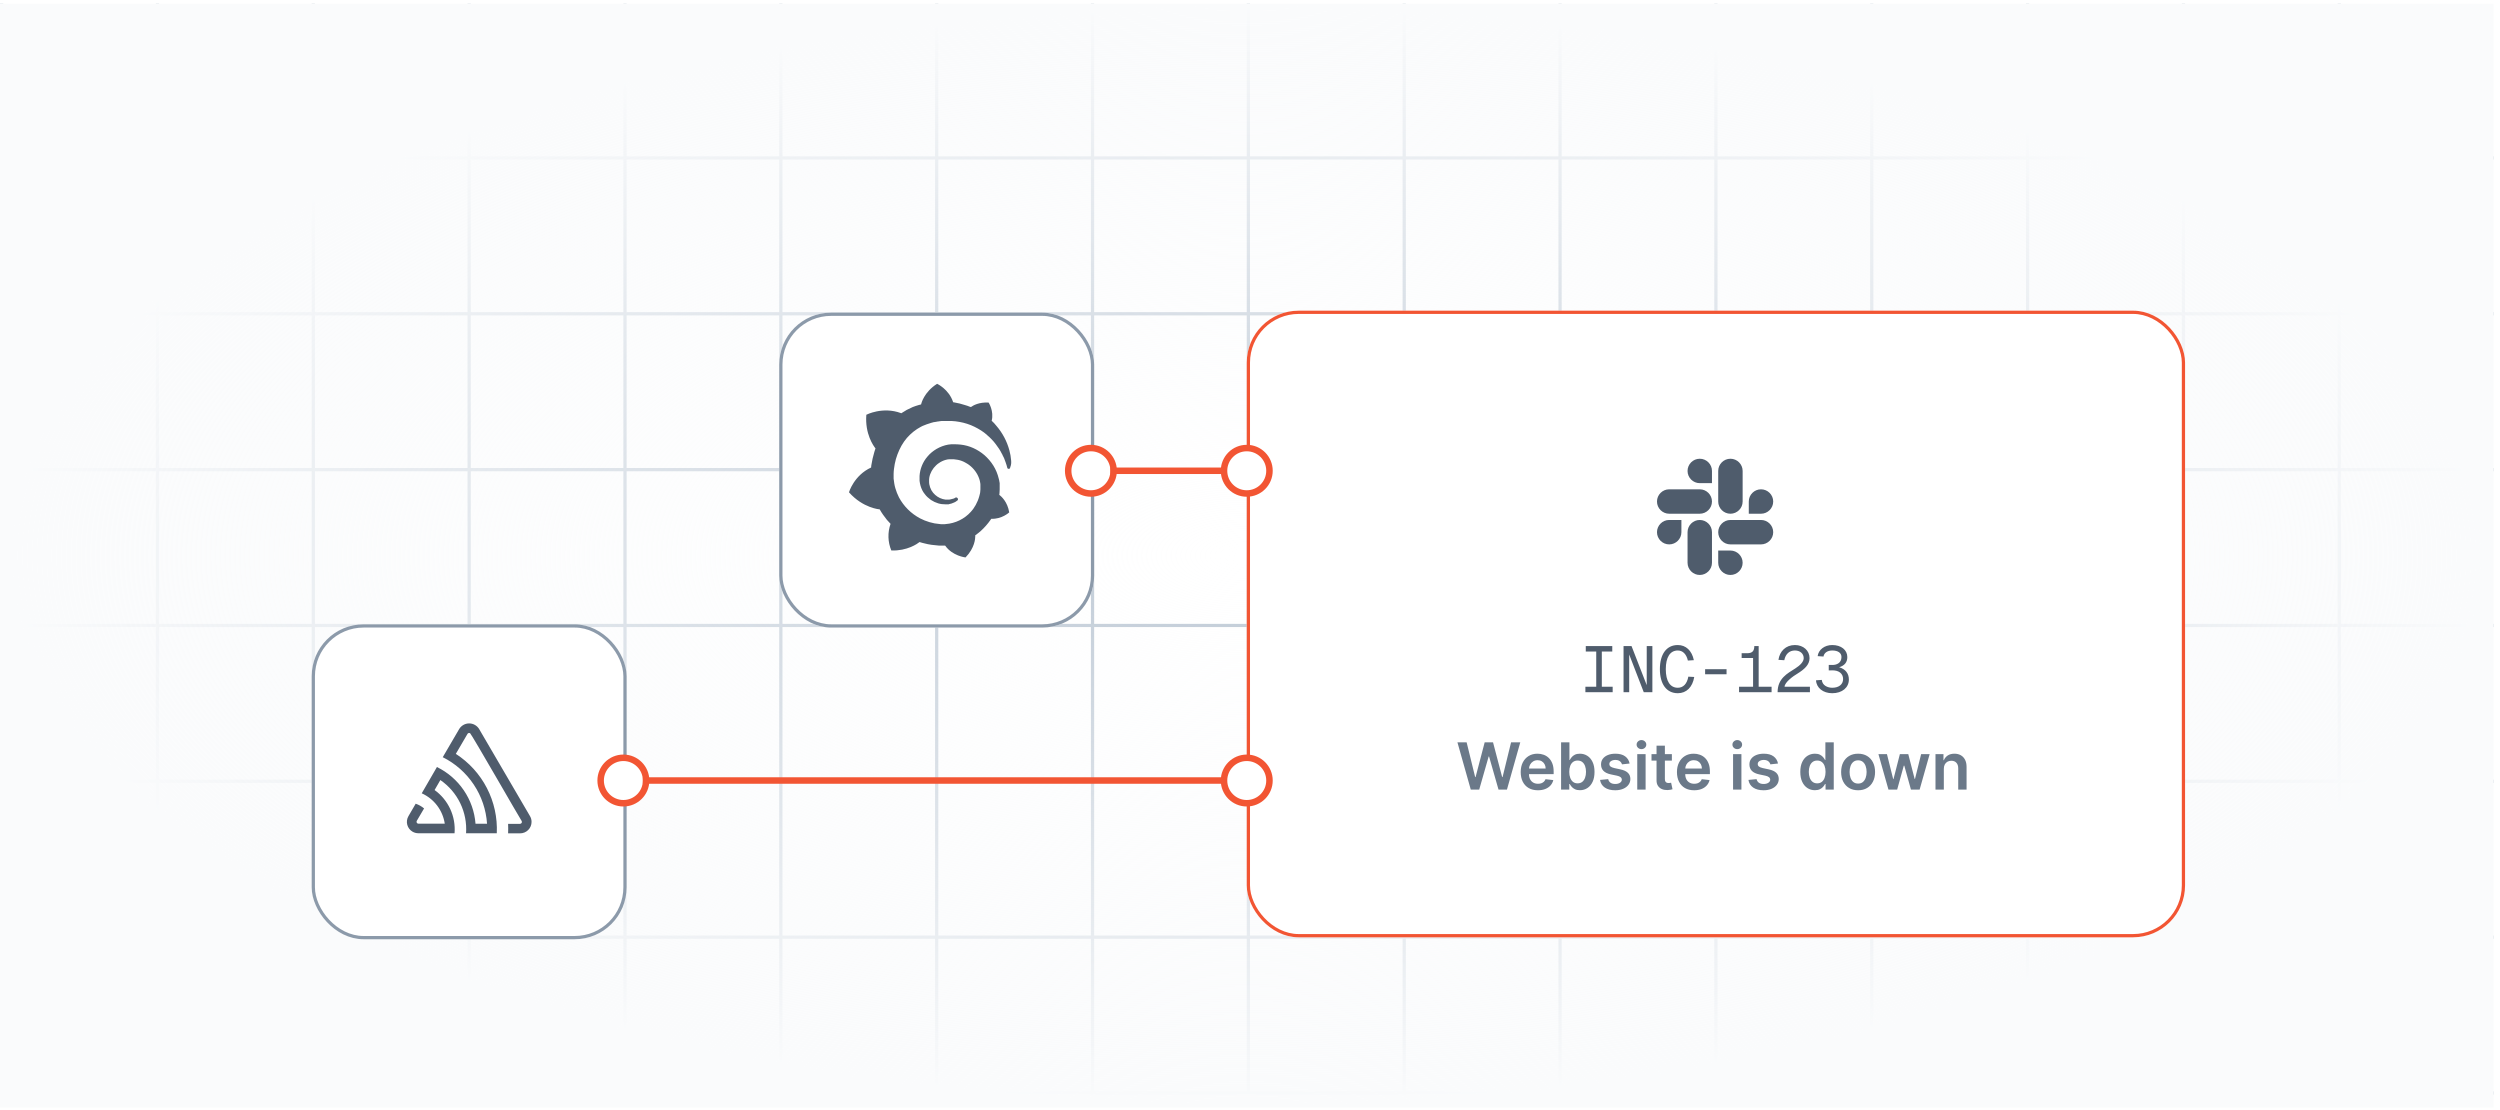 <svg viewBox="0 0 385 171" fill="none" xmlns="http://www.w3.org/2000/svg">
  <line x1="0.25" y1="0.572" x2="0.25" y2="168.572" stroke="#BEC9D5" stroke-width="0.5" />
  <line x1="24.25" y1="0.572" x2="24.25" y2="168.572" stroke="#BEC9D5" stroke-width="0.5" />
  <line x1="48.25" y1="0.572" x2="48.25" y2="168.572" stroke="#BEC9D5" stroke-width="0.5" />
  <line x1="72.25" y1="0.572" x2="72.25" y2="168.572" stroke="#BEC9D5" stroke-width="0.5" />
  <line x1="96.25" y1="0.572" x2="96.25" y2="168.572" stroke="#BEC9D5" stroke-width="0.5" />
  <line x1="120.25" y1="0.572" x2="120.25" y2="168.572" stroke="#BEC9D5" stroke-width="0.5" />
  <line x1="144.25" y1="0.572" x2="144.25" y2="168.572" stroke="#BEC9D5" stroke-width="0.5" />
  <line x1="168.25" y1="0.572" x2="168.25" y2="168.572" stroke="#BEC9D5" stroke-width="0.5" />
  <line x1="192.25" y1="0.572" x2="192.25" y2="168.572" stroke="#BEC9D5" stroke-width="0.5" />
  <line x1="216.25" y1="0.572" x2="216.25" y2="168.572" stroke="#BEC9D5" stroke-width="0.5" />
  <line x1="240.25" y1="0.572" x2="240.25" y2="168.572" stroke="#BEC9D5" stroke-width="0.5" />
  <line x1="264.25" y1="0.572" x2="264.25" y2="168.572" stroke="#BEC9D5" stroke-width="0.5" />
  <line x1="288.25" y1="0.572" x2="288.25" y2="168.572" stroke="#BEC9D5" stroke-width="0.5" />
  <line x1="312.25" y1="0.572" x2="312.25" y2="168.572" stroke="#BEC9D5" stroke-width="0.5" />
  <line x1="336.25" y1="0.572" x2="336.25" y2="168.572" stroke="#BEC9D5" stroke-width="0.5" />
  <line x1="360.25" y1="0.572" x2="360.25" y2="168.572" stroke="#BEC9D5" stroke-width="0.5" />
  <g clip-path="url(#clip0_377_8090)">
    <line y1="24.322" x2="384" y2="24.322" stroke="#BEC9D5" stroke-width="0.5" />
    <line y1="48.322" x2="384" y2="48.322" stroke="#BEC9D5" stroke-width="0.5" />
    <line y1="72.322" x2="384" y2="72.322" stroke="#BEC9D5" stroke-width="0.5" />
    <line y1="96.322" x2="384" y2="96.322" stroke="#BEC9D5" stroke-width="0.5" />
    <line y1="120.322" x2="384" y2="120.322" stroke="#BEC9D5" stroke-width="0.5" />
    <line y1="144.322" x2="384" y2="144.322" stroke="#BEC9D5" stroke-width="0.5" />
    <line y1="168.322" x2="384" y2="168.322" stroke="#BEC9D5" stroke-width="0.5" />
  </g>
  <rect y="0.572" width="384" height="170" fill="url(#paint0_radial_377_8090)" />
  <g filter="url(#filter0_d_377_8090)">
    <rect x="192" y="47.845" width="144.5" height="96.5" rx="8" fill="white" />
    <rect x="192.25" y="48.095" width="144" height="96" rx="7.75" stroke="#F25533"
      stroke-width="0.5" />
    <g clip-path="url(#clip1_377_8090)">
      <path
        d="M258.936 81.956C258.936 82.991 258.091 83.837 257.056 83.837C256.021 83.837 255.176 82.991 255.176 81.956C255.176 80.921 256.021 80.076 257.056 80.076H258.936V81.956ZM259.883 81.956C259.883 80.921 260.729 80.076 261.764 80.076C262.798 80.076 263.644 80.921 263.644 81.956V86.664C263.644 87.699 262.798 88.544 261.764 88.544C260.729 88.544 259.883 87.699 259.883 86.664V81.956Z"
        fill="#4F5C6C" />
      <path
        d="M261.764 74.406C260.729 74.406 259.883 73.561 259.883 72.526C259.883 71.491 260.729 70.646 261.764 70.646C262.798 70.646 263.644 71.491 263.644 72.526V74.406H261.764V74.406ZM261.764 75.354C262.798 75.354 263.644 76.199 263.644 77.234C263.644 78.269 262.798 79.114 261.764 79.114H257.056C256.021 79.114 255.176 78.269 255.176 77.234C255.176 76.199 256.021 75.354 257.056 75.354H261.764Z"
        fill="#4F5C6C" />
      <path
        d="M269.313 77.234C269.313 76.199 270.159 75.354 271.193 75.354C272.228 75.354 273.073 76.199 273.073 77.234C273.073 78.269 272.228 79.114 271.193 79.114H269.313V77.234V77.234ZM268.366 77.234C268.366 78.269 267.52 79.114 266.486 79.114C265.451 79.114 264.605 78.269 264.605 77.234V72.526C264.605 71.491 265.451 70.646 266.486 70.646C267.52 70.646 268.366 71.491 268.366 72.526V77.234Z"
        fill="#4F5C6C" />
      <path
        d="M266.486 84.784C267.52 84.784 268.366 85.629 268.366 86.664C268.366 87.699 267.52 88.544 266.486 88.544C265.451 88.544 264.605 87.699 264.605 86.664V84.784H266.486ZM266.486 83.837C265.451 83.837 264.605 82.991 264.605 81.956C264.605 80.921 265.451 80.076 266.486 80.076H271.193C272.228 80.076 273.073 80.921 273.073 81.956C273.073 82.991 272.228 83.837 271.193 83.837H266.486Z"
        fill="#4F5C6C" />
    </g>
    <path
      d="M248.29 99.495V100.335H246.68V105.755H248.35V106.595H244.15V105.755H245.82V100.335H244.21V99.495H248.29ZM250.026 99.495H251.256L253.596 105.515V99.495H254.466V106.595H253.136L250.896 100.795V106.595H250.026V99.495ZM260.912 104.255C260.652 105.815 259.722 106.755 258.382 106.755C256.622 106.755 255.622 105.325 255.622 103.055C255.622 100.765 256.622 99.335 258.382 99.335C259.632 99.335 260.552 100.195 260.852 101.665L259.932 101.725C259.702 100.705 259.122 100.175 258.382 100.175C257.192 100.175 256.532 101.215 256.532 103.055C256.532 104.885 257.192 105.915 258.382 105.915C259.202 105.915 259.802 105.335 260.002 104.205L260.912 104.255ZM262.588 103.055H265.888V103.835H262.588V103.055ZM267.814 105.755H269.974V101.335H268.214V100.595H269.074C269.834 100.595 270.164 100.265 270.164 99.495H270.834V105.755H272.824V106.595H267.814V105.755ZM273.88 101.615C274.07 100.305 275 99.335 276.42 99.335C277.72 99.335 278.67 100.195 278.67 101.355C278.67 102.385 277.86 103.085 276.78 103.755C276.22 104.075 274.85 105.045 274.82 105.755H278.73V106.595H273.75C273.75 104.475 275.27 103.705 276.48 102.935C277.23 102.455 277.77 101.905 277.77 101.355C277.77 100.665 277.22 100.175 276.42 100.175C275.56 100.175 274.97 100.715 274.78 101.675L273.88 101.615ZM282.167 102.405C282.837 102.415 283.587 102.105 283.587 101.185C283.587 100.565 283.077 100.175 282.167 100.175C281.437 100.175 280.907 100.535 280.817 101.105L279.917 101.045C280.047 100.045 280.987 99.335 282.167 99.335C283.537 99.335 284.487 100.095 284.487 101.185C284.487 101.985 284.067 102.505 283.227 102.755C284.217 103.045 284.727 103.725 284.727 104.645C284.727 105.885 283.697 106.755 282.167 106.755C280.757 106.755 279.727 105.935 279.667 104.765L280.557 104.705C280.637 105.575 281.467 105.915 282.167 105.915C283.187 105.915 283.837 105.395 283.837 104.575C283.837 103.735 283.187 103.215 282.167 103.235L281.627 103.245V102.395L282.167 102.405Z"
      fill="#4F5C6C" />
    <path
      d="M226.498 121.595L224.445 114.322H225.862L227.173 119.666H227.24L228.639 114.322H229.928L231.331 119.67H231.395L232.705 114.322H234.122L232.07 121.595H230.77L229.314 116.492H229.257L227.798 121.595H226.498ZM236.837 121.701C236.29 121.701 235.818 121.588 235.42 121.36C235.025 121.131 234.721 120.806 234.507 120.387C234.294 119.966 234.188 119.47 234.188 118.899C234.188 118.338 234.294 117.846 234.507 117.422C234.723 116.996 235.024 116.665 235.409 116.428C235.795 116.189 236.249 116.069 236.77 116.069C237.106 116.069 237.423 116.124 237.721 116.233C238.022 116.339 238.287 116.505 238.517 116.73C238.749 116.955 238.931 117.241 239.064 117.589C239.196 117.935 239.262 118.347 239.262 118.825V119.219H234.792V118.353H238.03C238.028 118.106 237.975 117.887 237.87 117.696C237.766 117.501 237.621 117.349 237.434 117.237C237.249 117.126 237.033 117.071 236.787 117.071C236.525 117.071 236.294 117.134 236.095 117.262C235.896 117.388 235.741 117.554 235.63 117.759C235.521 117.963 235.465 118.187 235.463 118.431V119.187C235.463 119.504 235.521 119.777 235.637 120.004C235.753 120.229 235.915 120.402 236.123 120.522C236.332 120.641 236.575 120.7 236.855 120.7C237.042 120.7 237.211 120.674 237.363 120.622C237.514 120.567 237.645 120.488 237.757 120.384C237.868 120.28 237.952 120.151 238.009 119.997L239.209 120.132C239.133 120.449 238.989 120.726 238.776 120.963C238.565 121.197 238.295 121.379 237.966 121.509C237.637 121.637 237.261 121.701 236.837 121.701ZM240.407 121.595V114.322H241.692V117.042H241.746C241.812 116.91 241.905 116.769 242.026 116.62C242.147 116.468 242.31 116.339 242.516 116.233C242.722 116.124 242.985 116.069 243.305 116.069C243.726 116.069 244.106 116.177 244.444 116.392C244.785 116.605 245.055 116.921 245.254 117.34C245.455 117.757 245.556 118.268 245.556 118.875C245.556 119.474 245.458 119.983 245.261 120.402C245.065 120.821 244.797 121.14 244.459 121.36C244.12 121.581 243.737 121.691 243.308 121.691C242.996 121.691 242.736 121.639 242.53 121.534C242.324 121.43 242.159 121.305 242.033 121.158C241.91 121.009 241.814 120.868 241.746 120.735H241.671V121.595H240.407ZM241.667 118.867C241.667 119.22 241.717 119.529 241.817 119.794C241.918 120.059 242.064 120.267 242.253 120.416C242.445 120.563 242.677 120.636 242.949 120.636C243.233 120.636 243.471 120.56 243.663 120.409C243.855 120.255 243.999 120.045 244.096 119.78C244.196 119.513 244.246 119.208 244.246 118.867C244.246 118.529 244.197 118.228 244.1 117.965C244.003 117.703 243.858 117.497 243.667 117.348C243.475 117.198 243.236 117.124 242.949 117.124C242.675 117.124 242.442 117.196 242.25 117.34C242.058 117.485 241.912 117.687 241.813 117.948C241.716 118.208 241.667 118.515 241.667 118.867ZM250.96 117.582L249.788 117.71C249.755 117.591 249.697 117.48 249.614 117.376C249.533 117.272 249.425 117.188 249.287 117.124C249.15 117.06 248.982 117.028 248.783 117.028C248.516 117.028 248.291 117.086 248.108 117.202C247.928 117.318 247.84 117.468 247.842 117.653C247.84 117.812 247.898 117.941 248.016 118.04C248.137 118.139 248.336 118.221 248.613 118.285L249.543 118.484C250.059 118.595 250.443 118.772 250.694 119.013C250.947 119.255 251.075 119.571 251.077 119.961C251.075 120.304 250.974 120.608 250.775 120.87C250.579 121.131 250.305 121.334 249.955 121.481C249.605 121.628 249.202 121.701 248.748 121.701C248.08 121.701 247.542 121.562 247.135 121.282C246.728 121.001 246.485 120.609 246.407 120.107L247.661 119.986C247.718 120.232 247.838 120.418 248.023 120.544C248.208 120.669 248.448 120.732 248.744 120.732C249.049 120.732 249.294 120.669 249.479 120.544C249.666 120.418 249.76 120.263 249.76 120.078C249.76 119.922 249.699 119.793 249.578 119.691C249.46 119.59 249.275 119.511 249.025 119.457L248.094 119.262C247.571 119.153 247.184 118.969 246.933 118.711C246.682 118.451 246.558 118.122 246.56 117.724C246.558 117.388 246.649 117.097 246.833 116.85C247.02 116.602 247.28 116.41 247.611 116.275C247.945 116.138 248.33 116.069 248.765 116.069C249.404 116.069 249.908 116.205 250.275 116.478C250.644 116.75 250.872 117.118 250.96 117.582ZM252.137 121.595V116.14H253.423V121.595H252.137ZM252.783 115.366C252.58 115.366 252.405 115.299 252.258 115.164C252.111 115.026 252.038 114.862 252.038 114.67C252.038 114.476 252.111 114.311 252.258 114.176C252.405 114.039 252.58 113.97 252.783 113.97C252.989 113.97 253.165 114.039 253.309 114.176C253.456 114.311 253.529 114.476 253.529 114.67C253.529 114.862 253.456 115.026 253.309 115.164C253.165 115.299 252.989 115.366 252.783 115.366ZM257.468 116.14V117.134H254.333V116.14H257.468ZM255.107 114.833H256.392V119.954C256.392 120.127 256.418 120.259 256.47 120.352C256.525 120.442 256.596 120.503 256.683 120.536C256.771 120.57 256.868 120.586 256.975 120.586C257.055 120.586 257.128 120.58 257.195 120.568C257.263 120.557 257.316 120.546 257.351 120.536L257.568 121.541C257.499 121.565 257.401 121.591 257.273 121.62C257.147 121.648 256.994 121.665 256.811 121.669C256.489 121.679 256.199 121.63 255.941 121.524C255.683 121.415 255.478 121.247 255.327 121.019C255.178 120.792 255.104 120.508 255.107 120.167V114.833ZM260.9 121.701C260.353 121.701 259.88 121.588 259.483 121.36C259.087 121.131 258.783 120.806 258.57 120.387C258.357 119.966 258.25 119.47 258.25 118.899C258.25 118.338 258.357 117.846 258.57 117.422C258.785 116.996 259.086 116.665 259.472 116.428C259.858 116.189 260.311 116.069 260.832 116.069C261.168 116.069 261.485 116.124 261.784 116.233C262.084 116.339 262.35 116.505 262.579 116.73C262.811 116.955 262.993 117.241 263.126 117.589C263.259 117.935 263.325 118.347 263.325 118.825V119.219H258.854V118.353H262.093C262.09 118.106 262.037 117.887 261.933 117.696C261.829 117.501 261.683 117.349 261.496 117.237C261.311 117.126 261.096 117.071 260.85 117.071C260.587 117.071 260.356 117.134 260.157 117.262C259.958 117.388 259.803 117.554 259.692 117.759C259.583 117.963 259.528 118.187 259.525 118.431V119.187C259.525 119.504 259.583 119.777 259.699 120.004C259.815 120.229 259.977 120.402 260.186 120.522C260.394 120.641 260.638 120.7 260.917 120.7C261.104 120.7 261.274 120.674 261.425 120.622C261.577 120.567 261.708 120.488 261.819 120.384C261.931 120.28 262.015 120.151 262.071 119.997L263.272 120.132C263.196 120.449 263.051 120.726 262.838 120.963C262.628 121.197 262.358 121.379 262.029 121.509C261.7 121.637 261.323 121.701 260.9 121.701ZM266.893 121.595V116.14H268.178V121.595H266.893ZM267.539 115.366C267.336 115.366 267.16 115.299 267.014 115.164C266.867 115.026 266.794 114.862 266.794 114.67C266.794 114.476 266.867 114.311 267.014 114.176C267.16 114.039 267.336 113.97 267.539 113.97C267.745 113.97 267.92 114.039 268.065 114.176C268.212 114.311 268.285 114.476 268.285 114.67C268.285 114.862 268.212 115.026 268.065 115.164C267.92 115.299 267.745 115.366 267.539 115.366ZM273.811 117.582L272.64 117.71C272.606 117.591 272.548 117.48 272.466 117.376C272.385 117.272 272.276 117.188 272.139 117.124C272.002 117.06 271.833 117.028 271.635 117.028C271.367 117.028 271.142 117.086 270.96 117.202C270.78 117.318 270.691 117.468 270.694 117.653C270.691 117.812 270.749 117.941 270.868 118.04C270.988 118.139 271.187 118.221 271.464 118.285L272.395 118.484C272.911 118.595 273.294 118.772 273.545 119.013C273.798 119.255 273.926 119.571 273.929 119.961C273.926 120.304 273.826 120.608 273.627 120.87C273.43 121.131 273.157 121.334 272.806 121.481C272.456 121.628 272.054 121.701 271.599 121.701C270.931 121.701 270.394 121.562 269.987 121.282C269.58 121.001 269.337 120.609 269.259 120.107L270.512 119.986C270.569 120.232 270.69 120.418 270.875 120.544C271.059 120.669 271.3 120.732 271.596 120.732C271.901 120.732 272.146 120.669 272.331 120.544C272.518 120.418 272.611 120.263 272.611 120.078C272.611 119.922 272.551 119.793 272.43 119.691C272.312 119.59 272.127 119.511 271.876 119.457L270.946 119.262C270.422 119.153 270.035 118.969 269.784 118.711C269.533 118.451 269.409 118.122 269.412 117.724C269.409 117.388 269.5 117.097 269.685 116.85C269.872 116.602 270.131 116.41 270.463 116.275C270.797 116.138 271.181 116.069 271.617 116.069C272.256 116.069 272.759 116.205 273.126 116.478C273.495 116.75 273.724 117.118 273.811 117.582ZM279.493 121.691C279.065 121.691 278.681 121.581 278.343 121.36C278.004 121.14 277.737 120.821 277.54 120.402C277.344 119.983 277.245 119.474 277.245 118.875C277.245 118.268 277.345 117.757 277.544 117.34C277.745 116.921 278.016 116.605 278.357 116.392C278.698 116.177 279.078 116.069 279.497 116.069C279.816 116.069 280.079 116.124 280.285 116.233C280.491 116.339 280.654 116.468 280.775 116.62C280.896 116.769 280.989 116.91 281.056 117.042H281.109V114.322H282.398V121.595H281.134V120.735H281.056C280.989 120.868 280.894 121.009 280.768 121.158C280.643 121.305 280.477 121.43 280.271 121.534C280.065 121.639 279.806 121.691 279.493 121.691ZM279.852 120.636C280.124 120.636 280.356 120.563 280.548 120.416C280.74 120.267 280.885 120.059 280.985 119.794C281.084 119.529 281.134 119.22 281.134 118.867C281.134 118.515 281.084 118.208 280.985 117.948C280.888 117.687 280.743 117.485 280.551 117.34C280.362 117.196 280.129 117.124 279.852 117.124C279.565 117.124 279.326 117.198 279.135 117.348C278.943 117.497 278.798 117.703 278.701 117.965C278.604 118.228 278.556 118.529 278.556 118.867C278.556 119.208 278.604 119.513 278.701 119.78C278.801 120.045 278.946 120.255 279.138 120.409C279.332 120.56 279.57 120.636 279.852 120.636ZM286.147 121.701C285.615 121.701 285.153 121.584 284.762 121.35C284.372 121.115 284.069 120.787 283.853 120.366C283.64 119.945 283.534 119.452 283.534 118.889C283.534 118.325 283.64 117.832 283.853 117.408C284.069 116.984 284.372 116.655 284.762 116.421C285.153 116.186 285.615 116.069 286.147 116.069C286.68 116.069 287.142 116.186 287.532 116.421C287.923 116.655 288.225 116.984 288.438 117.408C288.653 117.832 288.761 118.325 288.761 118.889C288.761 119.452 288.653 119.945 288.438 120.366C288.225 120.787 287.923 121.115 287.532 121.35C287.142 121.584 286.68 121.701 286.147 121.701ZM286.154 120.671C286.443 120.671 286.685 120.592 286.879 120.434C287.073 120.273 287.217 120.057 287.312 119.787C287.409 119.517 287.458 119.217 287.458 118.885C287.458 118.551 287.409 118.25 287.312 117.98C287.217 117.707 287.073 117.491 286.879 117.33C286.685 117.169 286.443 117.088 286.154 117.088C285.858 117.088 285.612 117.169 285.416 117.33C285.222 117.491 285.076 117.707 284.979 117.98C284.884 118.25 284.837 118.551 284.837 118.885C284.837 119.217 284.884 119.517 284.979 119.787C285.076 120.057 285.222 120.273 285.416 120.434C285.612 120.592 285.858 120.671 286.154 120.671ZM290.821 121.595L289.28 116.14H290.591L291.549 119.975H291.599L292.579 116.14H293.875L294.855 119.954H294.909L295.853 116.14H297.167L295.623 121.595H294.284L293.261 117.909H293.186L292.164 121.595H290.821ZM299.35 118.399V121.595H298.065V116.14H299.294V117.067H299.357C299.483 116.762 299.683 116.519 299.958 116.339C300.235 116.159 300.577 116.069 300.984 116.069C301.36 116.069 301.688 116.15 301.968 116.311C302.249 116.472 302.467 116.705 302.621 117.01C302.777 117.316 302.854 117.686 302.852 118.122V121.595H301.566V118.321C301.566 117.956 301.472 117.671 301.282 117.465C301.095 117.259 300.836 117.156 300.504 117.156C300.28 117.156 300.079 117.206 299.904 117.305C299.731 117.402 299.595 117.543 299.496 117.728C299.399 117.912 299.35 118.136 299.35 118.399Z"
      fill="#6B7989" />
  </g>
  <g filter="url(#filter1_d_377_8090)">
    <rect x="120" y="48.145" width="48.5" height="48.5" rx="8" fill="white" />
    <rect x="120.25" y="48.395" width="48" height="48" rx="7.75" stroke="#8C9AAA"
      stroke-width="0.5" />
    <path
      d="M155.714 70.899C155.674 70.381 155.585 69.868 155.449 69.367C155.073 67.959 154.38 66.654 153.422 65.551C153.211 65.28 152.975 65.029 152.718 64.8C153.099 63.297 152.247 61.996 152.247 61.996C150.778 61.908 149.868 62.43 149.516 62.69C149.456 62.661 149.397 62.632 149.339 62.632C149.104 62.544 148.839 62.43 148.576 62.371C148.31 62.285 148.047 62.227 147.781 62.141C147.518 62.082 147.224 62.025 146.929 61.966C146.872 61.966 146.841 61.966 146.783 61.937C146.137 59.945 144.316 59.105 144.316 59.105C142.289 60.377 141.877 62.168 141.877 62.168C141.877 62.168 141.877 62.197 141.846 62.283L141.495 62.371C141.348 62.428 141.171 62.485 141.025 62.516C140.877 62.573 140.702 62.63 140.554 62.688C140.26 62.833 139.939 62.978 139.644 63.123C139.35 63.295 139.056 63.469 138.792 63.643C138.762 63.614 138.735 63.614 138.735 63.614C135.914 62.573 133.415 63.874 133.415 63.874C133.181 66.823 134.531 68.702 134.825 69.05C134.767 69.222 134.71 69.424 134.65 69.598C134.445 70.28 134.288 70.976 134.179 71.68C134.179 71.794 134.15 71.882 134.15 71.997C131.506 73.212 130.742 75.813 130.742 75.813C132.915 78.271 135.473 78.443 135.473 78.443C135.794 79.022 136.177 79.541 136.589 80.063C136.765 80.265 136.94 80.468 137.146 80.67C136.676 82.006 136.718 83.467 137.264 84.775C139.702 84.861 141.289 83.734 141.612 83.474C141.846 83.56 142.112 83.619 142.346 83.676C143.081 83.879 143.847 83.965 144.608 84.022H145.55C146.695 85.642 148.693 85.844 148.693 85.844C150.131 84.37 150.191 82.895 150.191 82.578V82.549V82.492V82.435C150.485 82.231 150.778 81.999 151.043 81.766C151.604 81.255 152.106 80.684 152.541 80.063C152.57 80.005 152.63 79.948 152.658 79.891C154.274 79.977 155.42 78.907 155.42 78.907C155.155 77.259 154.185 76.449 153.98 76.275L153.951 76.247H153.922C153.922 76.247 153.893 76.247 153.893 76.218C153.893 76.132 153.922 76.016 153.922 75.93C153.922 75.756 153.951 75.582 153.951 75.379V75.148V74.831V74.686V74.396L153.922 74.252C153.893 74.079 153.864 73.876 153.805 73.703C153.64 72.998 153.362 72.325 152.981 71.709C152.602 71.105 152.137 70.56 151.601 70.089C151.078 69.643 150.495 69.273 149.868 68.991C149.262 68.721 148.618 68.545 147.958 68.471C147.635 68.442 147.312 68.414 146.989 68.414H146.839H146.52C146.343 68.442 146.195 68.442 146.02 68.471C145.374 68.586 144.785 68.817 144.227 69.136C143.698 69.453 143.227 69.829 142.846 70.291C142.471 70.719 142.172 71.208 141.964 71.737C141.763 72.235 141.644 72.762 141.612 73.298V74.048C141.641 74.31 141.7 74.57 141.76 74.801C141.906 75.293 142.112 75.727 142.406 76.073C142.67 76.449 143.021 76.737 143.375 76.999C143.727 77.228 144.11 77.404 144.491 77.519C144.873 77.633 145.225 77.664 145.577 77.664H146.047C146.106 77.664 146.137 77.664 146.166 77.635C146.195 77.635 146.254 77.606 146.283 77.606C146.372 77.576 146.429 77.576 146.518 77.549L146.96 77.374C147.097 77.314 147.225 77.237 147.341 77.144C147.37 77.114 147.399 77.087 147.429 77.087C147.459 77.066 147.484 77.039 147.502 77.007C147.52 76.976 147.53 76.941 147.533 76.905C147.536 76.868 147.531 76.832 147.518 76.798C147.505 76.764 147.484 76.734 147.458 76.709C147.37 76.594 147.224 76.566 147.106 76.651C147.077 76.68 147.049 76.68 147.018 76.709C146.929 76.766 146.812 76.797 146.695 76.823L146.343 76.911C146.285 76.911 146.225 76.94 146.166 76.94H145.608C145.018 76.865 144.464 76.614 144.022 76.218C143.786 76.012 143.587 75.768 143.433 75.496C143.278 75.206 143.168 74.893 143.11 74.57C143.081 74.398 143.081 74.252 143.081 74.079V73.876V73.819C143.081 73.731 143.11 73.645 143.11 73.559C143.227 72.864 143.61 72.171 144.168 71.649C144.316 71.506 144.462 71.389 144.61 71.303C144.756 71.189 144.931 71.101 145.108 71.015C145.285 70.927 145.46 70.87 145.666 70.813C145.856 70.753 146.055 70.723 146.254 70.725H146.872C147.077 70.754 147.312 70.782 147.518 70.813C147.929 70.899 148.339 71.042 148.722 71.275C149.485 71.68 150.131 72.344 150.543 73.126C150.749 73.529 150.895 73.934 150.954 74.367C150.983 74.482 150.983 74.598 150.983 74.686V75.379C150.983 75.494 150.954 75.611 150.954 75.727C150.954 75.842 150.926 75.956 150.897 76.073L150.808 76.42C150.751 76.651 150.66 76.883 150.572 77.114C150.389 77.564 150.153 77.991 149.868 78.386C148.983 79.581 147.667 80.388 146.195 80.639C145.96 80.67 145.695 80.697 145.46 80.727H145.079C144.962 80.727 144.814 80.727 144.697 80.699C144.168 80.662 143.645 80.565 143.139 80.41C142.641 80.265 142.159 80.071 141.7 79.832C140.312 79.1 139.177 77.972 138.439 76.594C138.21 76.139 138.023 75.665 137.881 75.177C137.735 74.686 137.675 74.195 137.617 73.703V73.126V72.952C137.617 72.692 137.646 72.459 137.675 72.199C137.704 71.94 137.764 71.68 137.792 71.449C137.85 71.187 137.91 70.956 137.969 70.696C138.11 70.212 138.287 69.739 138.498 69.281C138.91 68.383 139.468 67.575 140.143 66.939C140.319 66.765 140.496 66.62 140.671 66.475C140.848 66.332 141.025 66.215 141.229 66.072C141.421 65.95 141.618 65.834 141.818 65.725C141.906 65.667 142.023 65.638 142.112 65.579C142.157 65.553 142.207 65.533 142.258 65.522C142.304 65.495 142.354 65.476 142.406 65.465C142.612 65.377 142.846 65.291 143.052 65.234C143.11 65.205 143.168 65.205 143.227 65.176C143.285 65.146 143.345 65.146 143.404 65.119C143.522 65.088 143.639 65.06 143.727 65.031C143.785 65.002 143.845 65.002 143.904 65.002C143.962 65.002 144.02 64.972 144.079 64.972C144.137 64.972 144.197 64.943 144.256 64.943L144.345 64.915H144.433C144.491 64.915 144.548 64.886 144.608 64.886C144.666 64.886 144.725 64.857 144.814 64.857C144.872 64.857 144.962 64.829 145.02 64.829H146.489C146.931 64.857 147.341 64.886 147.752 64.972C148.576 65.117 149.368 65.377 150.074 65.725C150.778 66.072 151.424 66.475 151.953 66.939L152.041 67.025L152.13 67.111C152.187 67.168 152.247 67.228 152.335 67.285L152.512 67.459L152.687 67.631C152.924 67.864 153.13 68.123 153.333 68.383C153.716 68.876 154.039 69.367 154.276 69.858C154.303 69.886 154.303 69.915 154.333 69.945C154.362 69.974 154.362 70.003 154.362 70.031L154.451 70.203L154.539 70.379L154.626 70.551C154.714 70.784 154.803 70.987 154.862 71.187C154.978 71.506 155.068 71.794 155.126 72.056C155.155 72.142 155.243 72.228 155.36 72.199C155.387 72.2 155.414 72.195 155.44 72.186C155.465 72.176 155.488 72.161 155.507 72.142C155.526 72.123 155.541 72.1 155.552 72.075C155.562 72.05 155.567 72.024 155.566 71.997C155.743 71.563 155.743 71.246 155.714 70.899Z"
      fill="#4F5C6C" />
  </g>
  <g filter="url(#filter2_d_377_8090)">
    <rect x="48" y="96.144" width="48.5" height="48.5" rx="8" fill="white" />
    <rect x="48.25" y="96.394" width="48" height="48" rx="7.75" stroke="#8C9AAA" stroke-width="0.5" />
    <path
      d="M73.788 112.275C73.628 112.01 73.403 111.791 73.133 111.638C72.864 111.486 72.56 111.406 72.25 111.406C71.941 111.406 71.636 111.486 71.367 111.638C71.098 111.791 70.872 112.01 70.713 112.275L68.183 116.607C70.115 117.572 71.762 119.025 72.959 120.823C74.156 122.621 74.862 124.7 75.006 126.855H73.23C73.086 125.008 72.462 123.231 71.419 121.699C70.377 120.167 68.953 118.934 67.287 118.122L64.947 122.169C65.883 122.589 66.698 123.238 67.318 124.055C67.938 124.873 68.343 125.833 68.495 126.848H64.416C64.368 126.844 64.321 126.829 64.28 126.803C64.239 126.777 64.205 126.741 64.182 126.699C64.158 126.656 64.145 126.609 64.145 126.56C64.144 126.512 64.155 126.464 64.178 126.421L65.308 124.499C64.925 124.179 64.487 123.932 64.016 123.769L62.898 125.691C62.781 125.89 62.706 126.111 62.675 126.34C62.645 126.57 62.66 126.803 62.721 127.026C62.781 127.249 62.886 127.458 63.027 127.64C63.169 127.823 63.346 127.975 63.547 128.089C63.813 128.239 64.112 128.318 64.416 128.32H70.001C70.105 127.04 69.876 125.755 69.338 124.589C68.799 123.423 67.968 122.416 66.926 121.666L67.814 120.128C69.129 121.032 70.186 122.262 70.881 123.699C71.575 125.135 71.883 126.728 71.773 128.32H76.505C76.616 125.908 76.091 123.51 74.984 121.365C73.877 119.22 72.227 117.403 70.197 116.096L71.993 113.021C72.033 112.954 72.097 112.905 72.173 112.886C72.249 112.866 72.329 112.877 72.396 112.917C72.6 113.028 80.196 126.282 80.338 126.436C80.363 126.481 80.376 126.532 80.375 126.583C80.374 126.635 80.36 126.685 80.333 126.729C80.307 126.773 80.269 126.81 80.224 126.834C80.179 126.859 80.128 126.872 80.076 126.871H78.247C78.27 127.36 78.27 127.848 78.247 128.335H80.084C80.317 128.337 80.549 128.292 80.765 128.203C80.981 128.115 81.177 127.985 81.342 127.82C81.507 127.655 81.638 127.459 81.727 127.243C81.816 127.028 81.861 126.796 81.86 126.563C81.86 126.255 81.778 125.952 81.622 125.687L73.788 112.275Z"
      fill="#4F5C6C" />
  </g>
  <circle cx="96" cy="120.2" r="3.5" fill="white" stroke="#F25533" />
  <path d="M99 120.2L189 120.2" stroke="#F25533" />
  <circle cx="192" cy="120.2" r="3.5" fill="white" stroke="#F25533" />
  <circle cx="168" cy="72.5" r="3.5" fill="white" stroke="#F25533" />
  <path d="M171 72.5H189" stroke="#F25533" />
  <circle cx="192" cy="72.5" r="3.5" fill="white" stroke="#F25533" />
  <defs>
    <filter id="filter0_d_377_8090" x="184.043" y="39.887" width="160.415" height="112.415"
      filterUnits="userSpaceOnUse" color-interpolation-filters="sRGB">
      <feFlood flood-opacity="0" result="BackgroundImageFix" />
      <feColorMatrix in="SourceAlpha" type="matrix"
        values="0 0 0 0 0 0 0 0 0 0 0 0 0 0 0 0 0 0 127 0" result="hardAlpha" />
      <feMorphology radius="2.043" operator="erode" in="SourceAlpha"
        result="effect1_dropShadow_377_8090" />
      <feOffset />
      <feGaussianBlur stdDeviation="5" />
      <feColorMatrix type="matrix" values="0 0 0 0 0.949 0 0 0 0 0.333 0 0 0 0 0.2 0 0 0 0.7 0" />
      <feBlend mode="normal" in2="BackgroundImageFix" result="effect1_dropShadow_377_8090" />
      <feBlend mode="normal" in="SourceGraphic" in2="effect1_dropShadow_377_8090" result="shape" />
    </filter>
    <filter id="filter1_d_377_8090" x="111.83" y="39.974" width="64.84" height="64.84"
      filterUnits="userSpaceOnUse" color-interpolation-filters="sRGB">
      <feFlood flood-opacity="0" result="BackgroundImageFix" />
      <feColorMatrix in="SourceAlpha" type="matrix"
        values="0 0 0 0 0 0 0 0 0 0 0 0 0 0 0 0 0 0 127 0" result="hardAlpha" />
      <feMorphology radius="2.043" operator="erode" in="SourceAlpha"
        result="effect1_dropShadow_377_8090" />
      <feOffset />
      <feGaussianBlur stdDeviation="5.106" />
      <feColorMatrix type="matrix" values="0 0 0 0 0 0 0 0 0 0 0 0 0 0 0 0 0 0 0.2 0" />
      <feBlend mode="normal" in2="BackgroundImageFix" result="effect1_dropShadow_377_8090" />
      <feBlend mode="normal" in="SourceGraphic" in2="effect1_dropShadow_377_8090" result="shape" />
    </filter>
    <filter id="filter2_d_377_8090" x="40" y="88.144" width="64.5" height="64.5"
      filterUnits="userSpaceOnUse" color-interpolation-filters="sRGB">
      <feFlood flood-opacity="0" result="BackgroundImageFix" />
      <feColorMatrix in="SourceAlpha" type="matrix"
        values="0 0 0 0 0 0 0 0 0 0 0 0 0 0 0 0 0 0 127 0" result="hardAlpha" />
      <feMorphology radius="2" operator="erode" in="SourceAlpha"
        result="effect1_dropShadow_377_8090" />
      <feOffset />
      <feGaussianBlur stdDeviation="5" />
      <feColorMatrix type="matrix" values="0 0 0 0 0 0 0 0 0 0 0 0 0 0 0 0 0 0 0.2 0" />
      <feBlend mode="normal" in2="BackgroundImageFix" result="effect1_dropShadow_377_8090" />
      <feBlend mode="normal" in="SourceGraphic" in2="effect1_dropShadow_377_8090" result="shape" />
    </filter>
    <radialGradient id="paint0_radial_377_8090" cx="0" cy="0" r="1" gradientUnits="userSpaceOnUse"
      gradientTransform="translate(192 85.572) rotate(-90) scale(85 192)">
      <stop stop-color="#FAFBFC" stop-opacity="0" />
      <stop offset="1" stop-color="#FAFBFC" />
    </radialGradient>
    <clipPath id="clip0_377_8090">
      <rect width="384" height="168" fill="white" transform="translate(0 0.572)" />
    </clipPath>
    <clipPath id="clip1_377_8090">
      <rect width="18.947" height="18" fill="white" transform="translate(254.775 70.595)" />
    </clipPath>
  </defs>
</svg>
